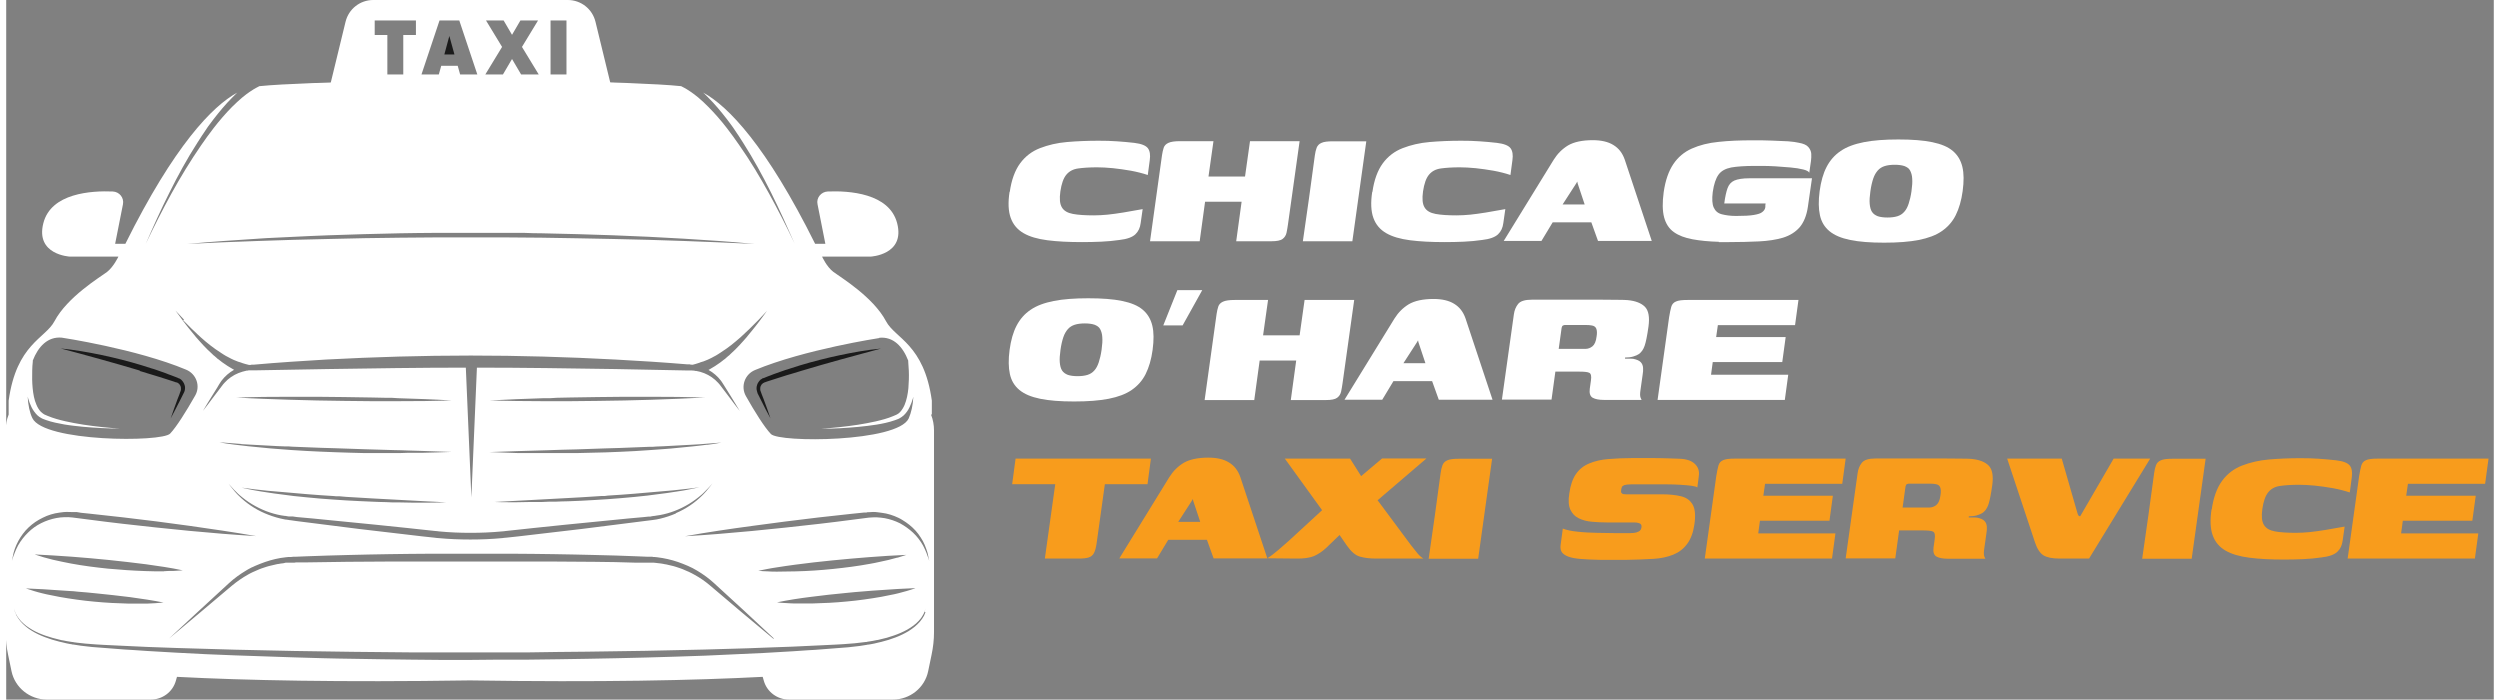 <?xml version="1.0" encoding="UTF-8"?>
<svg id="Layer_1" data-name="Layer 1" xmlns="http://www.w3.org/2000/svg" width="2.43in" height=".68in" viewBox="0 0 174.98 49.21">
  <rect x="0" y="0" width="174.98" height="49.21" fill="#808080" stroke="none"/>
  <defs>
    <style>
      .cls-1 {
        fill: #fff;
      }

      .cls-2 {
        fill: #f89c1c;
      }

      .cls-3 {
        fill: #1a1a1a;
      }
    </style>
  </defs>
  <g>
    <g>
      <g>
        <path class="cls-3" d="M52.82,27.6l.04.08.08.16.16.32c.21.43.43.85.66,1.27-.15-.45-.31-.9-.48-1.35l-.13-.33-.06-.17-.03-.08s-.02-.04-.02-.07c0-.05,0-.09,0-.14,0-.05.02-.09.03-.13.02-.04.04-.08.07-.12.03-.03.06-.06.1-.09,0,0,.02-.01.03-.02h.03s.02-.02.03-.03h.02s0-.01.02-.01l.17-.06.34-.11.69-.22c.23-.07.46-.15.69-.21l.69-.21c.92-.28,1.85-.54,2.78-.8.93-.26,1.86-.5,2.8-.76-.97.09-1.92.26-2.87.46-.95.2-1.89.44-2.82.72-.23.07-.46.14-.69.22-.12.04-.23.08-.35.11-.11.04-.23.08-.34.12l-.34.12c-.11.04-.23.08-.34.13-.11.04-.23.08-.34.13l-.17.07h-.05s-.03.03-.05.04l-.05.03s-.03.02-.05.03-.03.02-.04.04c0,.01-.03.02-.04.04-.03.03-.05.06-.07.09-.04.06-.08.13-.1.2-.02.07-.04.14-.04.22,0,.07,0,.15.03.22,0,.04.02.07.04.1h-.03Z"/>
        <path class="cls-3" d="M9.38,26.09c.23.07.46.14.69.21s.46.14.69.21l.69.22.34.11.17.06h.04s.02.01.03.02h.03s.02.03.03.03c.04.02.07.05.1.09.03.03.05.07.07.12.02.04.03.09.03.13v.14s-.01.05-.02.07l-.03.08-.06.17-.13.33c-.16.45-.33.89-.48,1.35.23-.42.44-.85.66-1.27l.16-.32.08-.16.04-.08s.03-.07.04-.1c.02-.07.03-.14.03-.22,0-.07-.01-.15-.04-.22-.02-.07-.06-.14-.1-.2-.02-.03-.05-.06-.07-.09-.01-.01-.03-.03-.04-.04s-.03-.02-.04-.04c-.02-.01-.03-.02-.05-.03l-.05-.03s-.03-.02-.05-.02h-.03s-.01-.02-.02-.02l-.17-.07c-.11-.04-.23-.09-.34-.13-.11-.04-.23-.08-.34-.13l-.34-.12c-.11-.04-.23-.08-.34-.12-.11-.04-.23-.08-.35-.11-.23-.08-.46-.15-.69-.22-.93-.28-1.87-.52-2.82-.72-.95-.2-1.91-.36-2.87-.46.94.25,1.87.5,2.8.76.93.26,1.85.52,2.78.8l-.03.02Z"/>
      </g>
      <path class="cls-1" d="M65.11,29.16v-.98c-.55-3.98-2.58-4.37-3.22-5.58-.91-1.72-3.22-3.11-3.7-3.47-.48-.36-.8-1.08-.8-1.08h3.42s2.44-.12,1.86-2.35c-.55-2.12-3.4-2.29-4.88-2.23-.47.02-.82.45-.72.9l.55,2.78h-.72c-3.42-6.88-6.12-9.69-7.88-10.64l.09.08.09.09.18.18c.48.48.91,1,1.32,1.53l.3.4c.05.07.1.14.15.21l.14.21.14.21s.05.07.07.1l.07.11.27.42c.72,1.13,1.36,2.3,1.95,3.48.59,1.19,1.14,2.4,1.67,3.61-.57-1.2-1.17-2.38-1.81-3.54-.64-1.16-1.32-2.3-2.08-3.38l-.29-.41-.07-.1s-.05-.07-.07-.1l-.15-.2-.15-.2c-.05-.07-.1-.13-.15-.2l-.31-.39c-.42-.51-.86-.99-1.34-1.44l-.18-.16-.09-.08-.09-.08-.19-.15-.05-.04-.05-.04-.1-.07c-.07-.05-.13-.1-.2-.14l-.2-.13c-.07-.05-.14-.08-.21-.12s-.14-.08-.21-.11h-.02c-3.24-.34-14.81-.47-14.81-.47,0,0-11.57.14-14.81.47h-.02c-.07.03-.14.08-.21.11l-.21.12-.2.13c-.07.04-.13.09-.2.14l-.1.07-.05.04-.05.04-.19.15-.09.08-.09.08-.18.16c-.48.44-.92.93-1.34,1.44l-.31.39c-.05.06-.1.13-.15.2l-.15.2-.15.2s-.05.07-.07.1l-.07.1-.29.41c-.75,1.09-1.44,2.22-2.08,3.38-.64,1.16-1.24,2.35-1.81,3.54.53-1.22,1.07-2.42,1.67-3.61.59-1.19,1.23-2.36,1.95-3.48l.27-.42.07-.11s.05-.07.07-.1l.14-.21.14-.21c.05-.07.09-.14.15-.21l.3-.4c.41-.53.84-1.05,1.32-1.53l.18-.18.09-.09.09-.08c-1.76.95-4.46,3.76-7.88,10.64h-.72l.55-2.78c.09-.46-.25-.88-.72-.9-1.48-.06-4.34.1-4.88,2.23-.57,2.23,1.86,2.35,1.86,2.35h3.42s-.33.71-.8,1.08c-.48.36-2.79,1.75-3.7,3.47-.64,1.21-2.67,1.6-3.22,5.58v.98c-.14.35-.21.73-.21,1.11v14.2c0,.53.06,1.06.17,1.58l.24,1.16c.24,1.16,1.29,2,2.49,2h7.3c.83,0,1.55-.54,1.77-1.32l.08-.28c4.79.25,11.46.39,20.6.25,9.14.14,15.81,0,20.6-.25l.08.28c.22.78.95,1.32,1.77,1.32h7.3c1.21,0,2.25-.83,2.49-2l.24-1.16c.11-.52.17-1.05.17-1.58v-14.2c0-.38-.07-.76-.21-1.11h.06ZM61.41,23.76c.99-.1,1.66.62,2.04,1.61v.08c.02.21.03.42.04.62.02.42,0,.83-.03,1.24-.04.41-.12.82-.27,1.18-.08.18-.18.35-.31.49-.06.07-.14.13-.22.17l-.06.03-.07.03s-.05.02-.07.03l-.07.03c-.19.08-.39.15-.6.21-.2.06-.41.11-.62.16s-.42.09-.63.13c-.21.04-.43.07-.64.11-.85.13-1.72.22-2.58.28.87,0,1.73-.05,2.6-.13.22-.02.43-.04.65-.07.22-.03.43-.06.65-.09.43-.07.86-.16,1.29-.31l.08-.03s.05-.02.08-.03l.08-.03.08-.04c.11-.06.21-.13.3-.21.18-.17.31-.36.41-.57s.18-.42.24-.63c0-.03.02-.07.03-.1-.03.59-.15,1.12-.33,1.52-.8,1.67-9.1,1.71-9.69,1.09-.45-.47-1.14-1.57-1.76-2.67-.38-.68-.08-1.53.64-1.83,3.49-1.45,8.74-2.25,8.74-2.25v-.02ZM17.69,16.79l.62-.04.62-.03c.42-.02.83-.04,1.25-.06.42-.02.83-.04,1.25-.06l1.25-.05c.83-.03,1.66-.06,2.5-.08l1.25-.03,1.25-.03c.83-.02,1.66-.02,2.5-.03h6.25c.42.02.83.03,1.25.03l1.25.03,1.25.03c.83.02,1.66.05,2.5.08,1.66.06,3.33.14,4.99.24,1.66.1,3.32.21,4.98.37-1.66-.08-3.32-.15-4.99-.21l-.62-.02-.62-.02c-.42-.01-.83-.03-1.25-.04l-1.25-.03-1.25-.03c-1.66-.03-3.32-.07-4.99-.09-.83-.01-1.66-.02-2.49-.02h-5c-.83,0-1.66.01-2.49.02-1.66.01-3.33.05-4.99.09l-1.25.03-1.25.03c-.42.01-.83.02-1.25.04l-.62.02-.62.02c-1.66.06-3.32.12-4.99.21,1.66-.15,3.32-.27,4.98-.37h-.02ZM12.44,22.52l.31.31c.1.1.2.21.31.31l.32.3.08.08s.05.05.08.07l.16.15c.22.2.44.38.67.56l.35.26s.06.04.09.06l.09.06.18.12.04.03.05.03.09.06.18.11c.06.03.12.07.19.1.06.03.12.07.19.1l.19.09s.06.03.1.04l.1.04.1.04.1.03.1.03.05.02.05.02c.15.05.31.09.47.13h.11s.05-.01.08-.02h.16c1.69-.15,3.38-.26,5.08-.36,3.39-.18,6.78-.28,10.17-.28s6.79.1,10.17.28c1.69.09,3.39.2,5.08.34h.16s.05.02.08.02h.08s.02.01.03.01c.16-.04.32-.09.47-.14l.05-.02.05-.02.1-.03.1-.03.1-.04.1-.04s.07-.03.1-.04l.19-.09c.06-.03.13-.06.19-.1.06-.03.13-.07.19-.1l.18-.11.09-.06.05-.03.04-.03.18-.12.09-.06s.06-.04.09-.06l.35-.26c.22-.18.45-.36.67-.56l.16-.15s.05-.05.08-.07l.08-.08.32-.3c.11-.1.21-.21.31-.31l.31-.31.6-.64-.52.71-.27.35c-.09.12-.18.23-.28.35l-.28.34-.07.09s-.05.06-.07.08l-.15.17c-.19.22-.4.44-.61.65l-.33.31s-.06.05-.08.08l-.09.07-.17.15-.04.04-.05.03-.09.07-.18.14c-.06.04-.13.09-.19.13-.06.04-.13.09-.19.13l-.2.12s-.07.04-.1.06l-.1.06-.06.03c.34.19.64.45.87.75l.05.07.02.03.02.03s.06.09.09.14l.17.27.33.53c.22.36.44.71.65,1.07-.26-.33-.51-.67-.76-1l-.38-.5-.19-.25c-.06-.08-.12-.16-.19-.23-.27-.3-.61-.53-.98-.68-.18-.07-.38-.13-.57-.16h-.07l-.07-.02h-.07s-.05,0-.07-.01h-.31c-1.69-.04-3.39-.07-5.08-.1-3.25-.05-6.5-.1-9.75-.1l-.39,9.13-.39-9.13c-3.25,0-6.5.05-9.75.1-1.69.03-3.38.06-5.08.09h-.45l-.07.02h-.07c-.19.04-.39.1-.57.17-.37.15-.71.38-.98.68-.07.07-.13.15-.19.23l-.19.25-.38.5c-.25.33-.5.67-.76,1,.21-.36.43-.72.65-1.07l.33-.53.16-.27s.06-.09.09-.14l.02-.03.02-.03.05-.07c.23-.3.53-.56.87-.75l-.06-.03-.1-.06s-.07-.04-.1-.06l-.2-.12c-.07-.04-.13-.09-.19-.13-.06-.04-.13-.09-.19-.13l-.18-.14-.09-.07-.05-.03-.04-.04-.17-.15-.09-.07s-.06-.05-.08-.08l-.33-.31c-.21-.21-.42-.43-.61-.65l-.15-.17s-.05-.05-.07-.08l-.07-.09-.28-.34c-.1-.11-.18-.23-.28-.35l-.27-.35-.52-.71.6.64-.07.03ZM62.69,39.22c-.21.06-.42.11-.64.17-.21.05-.43.1-.64.14-.21.05-.43.09-.65.13-.86.16-1.73.27-2.6.36s-1.75.15-2.62.17c-.44,0-.88.02-1.32.02-.22,0-.44,0-.66-.02-.22,0-.44-.02-.66-.04.22-.05.43-.09.65-.13s.43-.08.65-.11c.43-.07.86-.13,1.3-.19.87-.12,1.73-.21,2.6-.3s1.74-.16,2.6-.23c.87-.07,1.74-.12,2.62-.16-.21.07-.42.14-.63.2h0ZM63.94,41.38c-.19.07-.39.13-.59.19-.2.06-.4.11-.59.16-.1.02-.2.05-.3.07l-.3.06c-.1.02-.2.04-.3.06s-.2.04-.3.06l-.3.05-.3.05c-.2.03-.4.06-.61.09-.41.06-.81.1-1.22.14-.81.08-1.63.12-2.45.14h-1.23c-.2,0-.41-.02-.61-.03-.21,0-.41-.03-.62-.05.81-.17,1.61-.29,2.42-.39.81-.11,1.62-.19,2.43-.27.2-.02.4-.04.61-.06l.61-.05c.2-.02.4-.03.61-.05l.3-.02.3-.02c.81-.06,1.62-.11,2.45-.14h-.01ZM53.95,44.92c-1.48-1.22-2.95-2.47-4.41-3.71-.36-.31-.75-.58-1.16-.8-.1-.06-.21-.11-.31-.16-.05-.03-.11-.05-.16-.07l-.16-.07-.16-.07s-.11-.04-.16-.06c-.11-.04-.22-.08-.33-.11l-.17-.05-.17-.04c-.11-.03-.23-.05-.34-.08-.06,0-.12-.02-.17-.03l-.17-.03-.17-.02c-.06,0-.12-.02-.17-.02l-.18-.02h-.36c-.06,0-.12,0-.18,0h-.72l-1.45-.04-1.45-.02c-.97,0-1.93-.02-2.9-.02s-1.93,0-2.9,0h-5.8c-.97,0-1.93,0-2.9,0-1.93,0-3.87.03-5.8.06h-.72c-.06.02-.12.02-.18.02h-.27s-.06,0-.09,0h-.18c-.06.02-.12.03-.17.04l-.17.02-.17.03c-.06,0-.12.02-.17.03-.11.03-.23.05-.34.08l-.17.04-.17.05c-.11.03-.22.07-.33.11-.06.02-.11.04-.16.06l-.16.07-.16.07s-.11.05-.16.07c-.1.05-.21.1-.31.16-.41.23-.8.5-1.16.8-1.47,1.24-2.93,2.48-4.41,3.71,1.4-1.31,2.82-2.61,4.23-3.91.36-.33.76-.62,1.18-.87.1-.07.21-.12.32-.18.05-.03.11-.06.17-.08l.17-.08.17-.07c.06-.02.11-.05.17-.07.12-.04.23-.09.35-.13.47-.16.96-.28,1.45-.33l.19-.02h.18l.19-.02h.18l.73-.03,1.45-.05c.48-.02.97-.03,1.45-.04.97-.03,1.94-.04,2.9-.06.97-.02,1.94-.02,2.9-.03.97,0,1.94,0,2.9,0,.97,0,1.94,0,2.9,0,.97,0,1.94.02,2.9.03.97.02,1.94.03,2.9.06.97.02,1.94.05,2.9.09l.73.03h.37l.09.02h.09l.19.02c.49.06.98.17,1.45.33.12.04.23.08.35.13.06.02.11.05.17.07l.17.07.17.08s.11.05.17.08c.11.06.22.12.32.18.42.25.82.54,1.18.87,1.42,1.3,2.83,2.59,4.23,3.91h-.06ZM11.1,40.19c-.44,0-.88,0-1.32-.02-.88-.03-1.75-.09-2.62-.17-.87-.09-1.74-.2-2.6-.36-.22-.04-.43-.08-.65-.13-.21-.05-.43-.09-.64-.14-.21-.05-.43-.11-.64-.17-.21-.06-.42-.13-.63-.2.88.04,1.75.1,2.62.16.87.07,1.74.14,2.6.23.87.09,1.73.19,2.6.3.43.06.87.12,1.3.19.22.04.43.07.65.11.22.04.43.08.65.13-.22.02-.44.03-.66.04-.22,0-.44,0-.66.02h0ZM11.1,42.38c-.21.02-.41.04-.62.05s-.41.02-.61.03h-1.23c-.82-.02-1.63-.06-2.45-.14-.41-.04-.81-.08-1.22-.14-.2-.03-.41-.06-.61-.09l-.3-.05-.3-.05c-.1-.02-.2-.04-.3-.06s-.2-.04-.3-.06l-.3-.06c-.1-.02-.2-.05-.3-.07-.2-.05-.4-.1-.59-.16-.2-.06-.39-.12-.59-.19.82.03,1.64.08,2.45.14l.3.02.3.02c.2,0,.41.03.61.05l.61.05c.2.02.4.04.61.06.81.08,1.62.17,2.43.27.81.11,1.62.23,2.42.39h-.01ZM47.1,36.12c-.35.15-.71.27-1.08.36-.09.02-.19.04-.28.06-.05,0-.09.02-.14.02l-.14.02c-.19.03-.37.05-.56.07l-1.11.14c-.37.05-.74.09-1.11.14l-1.11.14-1.11.14-1.11.13-2.22.26-1.11.13-.56.06-.28.03c-.09,0-.19.02-.28.03-.75.07-1.5.1-2.25.1s-1.51-.03-2.25-.1c-.09,0-.19-.02-.28-.03l-.28-.03-.56-.06-1.11-.13-2.22-.26-1.11-.13-1.11-.14-1.11-.14c-.37-.05-.74-.09-1.11-.14l-1.11-.14-.28-.04-.14-.02s-.09,0-.14-.02l-.14-.02s-.09,0-.14-.02c-.09-.02-.19-.04-.28-.06-.37-.09-.73-.21-1.08-.36s-.68-.33-.99-.54-.6-.45-.86-.71l-.1-.1-.09-.1-.09-.1s-.06-.07-.09-.11c-.12-.14-.23-.29-.34-.43.12.14.25.28.37.41.03.03.06.07.1.1l.1.1.1.1.1.09c.28.24.57.46.89.65.63.38,1.32.65,2.04.78.09.02.18.03.27.04.04,0,.09,0,.14.02l.14.02s.09,0,.14,0h.14l.28.04,1.11.1c.37.03.74.07,1.11.11l1.11.11,1.11.11,1.11.11,2.22.23,1.11.12.56.06.28.03c.09,0,.18.02.28.03.73.07,1.47.1,2.21.1s1.48-.03,2.21-.1c.09,0,.18-.02.28-.03l.28-.03.56-.06,1.11-.12,2.22-.23,1.11-.11,1.11-.11,1.11-.11c.37-.04.74-.07,1.11-.11l1.11-.1.28-.03h.14s.09-.02.14-.03l.14-.02s.09,0,.14-.02c.09-.02.18-.03.27-.04.72-.13,1.41-.4,2.04-.78.31-.19.61-.41.89-.65l.1-.09.1-.1.1-.1s.06-.07.1-.1c.13-.13.25-.27.37-.41-.11.15-.22.29-.34.43-.03.04-.06.07-.09.11l-.09.1-.09.1-.1.1c-.26.26-.55.5-.86.71s-.64.39-.99.54l-.02.02ZM16.54,31.24l.51.03c.68.04,1.36.08,2.04.11l.51.02h.26l.26.02c.34.01.68.03,1.02.04s.68.03,1.02.04l1.02.03c.68.03,1.36.04,2.04.07.68.02,1.36.04,2.04.06.34,0,.68.02,1.02.03l1.02.03c.68.02,1.36.04,2.04.07-.68.03-1.36.04-2.05.06h-1.02c-.34.02-.68.02-1.02.02h-2.05c-.68-.02-1.36-.03-2.05-.06-.34-.01-.68-.02-1.02-.04s-.68-.03-1.02-.05c-.68-.04-1.36-.08-2.04-.14-.17-.01-.34-.03-.51-.04l-.51-.05c-.17-.02-.34-.03-.51-.05l-.51-.05c-.34-.04-.68-.08-1.02-.12-.17-.02-.34-.05-.51-.07-.17-.03-.34-.05-.5-.09.34.03.68.06,1.02.08.17.01.34.03.51.04h0ZM16.18,27.96c1.26-.04,2.53-.05,3.79-.05h1.9l1.9.02,1.9.03.95.02h.47l.47.03c1.26.04,2.53.08,3.79.16-1.26.04-2.53.05-3.79.05h-1.89l-1.9-.02-1.9-.03c-.63-.02-1.26-.03-1.9-.05-1.26-.04-2.53-.08-3.79-.16ZM31.35,35.33c-.62.02-1.24.02-1.86.03-.62,0-1.24,0-1.86-.02h-.46l-.46-.02c-.31,0-.62-.02-.93-.03-.62-.03-1.24-.05-1.86-.09s-1.24-.08-1.85-.13c-.62-.06-1.23-.11-1.85-.18l-.23-.03-.23-.03c-.15-.02-.31-.04-.46-.06s-.31-.04-.46-.06-.31-.04-.46-.07l-.46-.07c-.15-.03-.31-.05-.46-.08-.15-.03-.3-.06-.46-.09-.15-.03-.3-.06-.45-.1.31.04.61.08.92.12l.46.05.46.05c.62.06,1.23.11,1.85.16l.46.04.23.02.23.02.92.07c.31.02.62.04.92.06l.23.02h.23l.46.04c.62.04,1.23.07,1.85.11s1.24.06,1.85.1l.93.05.93.05c.62.03,1.24.06,1.85.1l.02-.03ZM33.99,35.33c.62-.04,1.24-.07,1.85-.1l.93-.05.93-.05c.62-.04,1.24-.06,1.85-.1.62-.04,1.23-.06,1.85-.11l.46-.03h.23l.23-.03c.31-.02.62-.04.92-.06l.92-.07.23-.02.23-.02.46-.04c.62-.05,1.23-.1,1.85-.16l.46-.05.46-.05c.31-.03.61-.07.92-.12-.15.04-.3.07-.45.1s-.3.06-.46.09c-.15.03-.3.06-.46.08l-.46.07c-.15.02-.31.04-.46.07-.15.02-.31.04-.46.06-.15.02-.31.04-.46.06l-.23.03-.23.03c-.62.07-1.23.13-1.85.18s-1.24.1-1.85.13c-.62.04-1.24.07-1.86.09-.31,0-.62.02-.93.03h-.46l-.46.02c-.62,0-1.24,0-1.86.02-.62,0-1.24,0-1.86-.03l.02.03ZM49.31,31.28c-.34.05-.68.08-1.02.12l-.51.05c-.17.02-.34.03-.51.05l-.51.05c-.17.02-.34.03-.51.04-.68.06-1.36.09-2.04.14-.34.02-.68.03-1.02.05-.34.02-.68.03-1.02.04-.68.02-1.36.04-2.05.05h-4.09c-.68-.03-1.36-.04-2.05-.07.68-.03,1.36-.05,2.04-.07l1.02-.03,1.02-.03c.68-.03,1.36-.04,2.04-.06.68-.02,1.36-.04,2.04-.07l1.02-.03c.34-.01.68-.03,1.02-.04s.68-.03,1.02-.04h.26l.26-.02.51-.02c.68-.03,1.36-.07,2.04-.11l.51-.03c.17-.01.34-.02.51-.04.34-.02.68-.05,1.02-.08-.17.03-.34.06-.5.09-.17.02-.34.05-.51.07h0ZM33.99,28.17c1.26-.07,2.53-.12,3.79-.16h.47l.47-.03.95-.02,1.9-.03,1.9-.02h1.9c1.26,0,2.53.01,3.79.05-1.26.07-2.53.12-3.79.16-.63.02-1.26.03-1.9.05l-1.9.03-1.9.02h-1.89c-1.26,0-2.53-.02-3.79-.05ZM1.54,28.01c.06.21.14.43.24.63.1.2.24.4.41.57.09.08.19.16.3.21.03.01.06.03.08.04l.08.03s.05.02.08.03l.08.03c.42.15.86.23,1.29.31.22.04.43.06.65.09.22.03.43.05.65.07.87.08,1.73.12,2.6.13-.86-.06-1.73-.15-2.58-.28-.21-.03-.43-.07-.64-.11s-.42-.08-.63-.13-.42-.1-.62-.16c-.2-.06-.41-.13-.6-.21l-.07-.03s-.05-.02-.07-.03l-.07-.03-.06-.03c-.08-.05-.15-.11-.22-.17-.13-.14-.23-.3-.31-.49-.16-.36-.23-.77-.27-1.18s-.04-.83-.03-1.24c0-.21.02-.42.04-.62v-.08c.38-.98,1.05-1.7,2.04-1.61,0,0,5.25.79,8.74,2.25.73.3,1.03,1.16.64,1.83-.63,1.11-1.32,2.21-1.76,2.67-.59.62-8.89.59-9.69-1.09-.19-.39-.3-.93-.33-1.52,0,.03.02.07.03.1v.02ZM.54,39.03l-.05.14c-.03.09-.06.18-.09.28.02-.1.04-.19.06-.29l.03-.14.03-.14c.05-.19.12-.38.2-.56s.18-.36.28-.52c.11-.17.23-.33.36-.48.27-.3.59-.56.94-.76.18-.1.36-.19.55-.27.19-.07.39-.14.59-.18s.41-.07.61-.09c.21-.02.41,0,.62,0h.15s.15,0,.15,0l.29.05.59.06,1.18.13,1.18.13c1.57.18,3.13.38,4.7.6,1.56.22,3.12.45,4.68.72-1.58-.09-3.15-.22-4.72-.37-1.57-.15-3.14-.32-4.71-.5l-1.17-.14-1.17-.15-1.17-.15c-.19-.02-.37-.03-.56-.02-.19,0-.37.03-.56.06-.37.07-.73.19-1.07.36-.34.17-.65.39-.92.66-.27.26-.51.57-.7.9-.09.17-.17.34-.24.52l-.05.14h0ZM64.66,43.07c-.03.08-.06.16-.1.24-.08.15-.18.29-.29.42-.11.13-.24.25-.37.36-.14.11-.28.21-.42.3-.3.18-.61.33-.93.45s-.65.23-.99.31l-.13.03-.13.03-.25.06-.26.05-.13.02s-.09,0-.13.02c-.17.03-.34.06-.51.08l-.26.03-.26.03-.26.03-.26.02-.52.04c-.34.03-.69.05-1.03.08l-.52.04-.52.03c-.34.02-.69.05-1.03.07l-1.03.06-1.03.06c-1.38.07-2.75.13-4.13.19-.69.03-1.38.05-2.07.07l-1.03.03-1.03.03c-.69.02-1.38.04-2.07.05-.69.02-1.38.03-2.07.04-1.38.03-2.75.04-4.13.06h-2.07l-2.07.02h-2.07l-2.07-.02c-1.38-.02-2.76-.03-4.13-.06-.69,0-1.38-.03-2.07-.04l-1.03-.03-1.03-.03c-1.38-.04-2.75-.09-4.13-.14-1.38-.05-2.75-.11-4.13-.19l-1.03-.06-1.03-.06c-.34-.02-.69-.04-1.03-.07l-.52-.03-.52-.04c-.34-.03-.69-.05-1.03-.08l-.52-.04-.26-.02-.26-.03-.26-.03-.26-.03c-.17-.02-.34-.05-.51-.08-.04,0-.09,0-.13-.02l-.13-.02-.25-.05-.25-.06-.13-.03-.13-.03c-.34-.08-.67-.19-.99-.31-.32-.12-.64-.27-.93-.45-.15-.09-.29-.19-.42-.3s-.26-.23-.37-.36-.21-.27-.29-.42c-.04-.08-.07-.15-.1-.24-.03-.08-.05-.16-.05-.25,0,.08.03.17.06.25.03.08.06.16.11.23.08.15.19.28.3.41.12.12.24.23.38.34.14.1.28.19.43.28.3.17.61.3.93.41.32.11.65.2.99.28l.12.03.13.02.25.05.25.04.13.02s.08,0,.13.02c.17.02.34.05.51.06l.26.03.26.02.26.02.26.02.51.03c.34.02.69.04,1.03.05,1.37.07,2.75.13,4.12.17l1.03.03,1.03.03,2.06.06c2.75.07,5.5.12,8.26.15l2.06.02,2.06.02h4.12s2.06,0,2.06,0h2.06s2.06-.03,2.06-.03l2.06-.02c2.75-.03,5.5-.08,8.26-.15l2.06-.06,1.03-.03.52-.02.52-.02c1.38-.04,2.75-.1,4.12-.17.34-.02.69-.03,1.03-.05l.51-.03.26-.02.26-.02.26-.02.26-.03c.17-.02.34-.04.51-.06.04,0,.09,0,.13-.02l.13-.02.25-.04.25-.05.13-.02.12-.03c.33-.07.66-.16.99-.28.32-.11.64-.25.93-.41.15-.08.29-.18.43-.28s.26-.21.38-.34c.12-.12.22-.26.3-.41.04-.07.08-.15.11-.23.03-.08.05-.16.06-.25,0,.08-.03.17-.05.25l.05.03ZM64.83,39.17l-.05-.14-.05-.14c-.07-.18-.15-.35-.24-.52-.19-.33-.42-.64-.7-.9-.28-.26-.59-.48-.92-.66-.34-.17-.7-.29-1.07-.36-.19-.03-.37-.05-.56-.06-.19,0-.38,0-.56.02l-1.17.15-1.17.15-1.17.14c-1.57.18-3.14.35-4.71.5s-3.14.28-4.72.37c1.56-.28,3.12-.51,4.68-.72,1.56-.22,3.13-.41,4.7-.6l1.18-.13,1.18-.13.59-.06.29-.03h.15l.07-.02h.08c.21-.02.41-.03.62,0s.41.05.61.09.4.11.59.18c.19.08.38.16.55.27.35.21.67.46.94.76.13.15.26.31.36.48.11.17.21.34.28.52.08.18.14.37.2.56l.03.14.03.14c.02.09.04.19.06.29-.03-.09-.06-.18-.09-.28h0Z"/>
    </g>
    <g>
      <polygon class="cls-3" points="30.82 3.83 31.53 3.83 31.17 2.53 30.82 3.83"/>
      <path class="cls-1" d="M42.68,6.59l-1.23-5.06C41.23.63,40.43,0,39.5,0h-13.68C24.89,0,24.09.63,23.87,1.53l-1.23,5.06c-.31,1.26.65,2.48,1.95,2.48h16.13c1.3,0,2.26-1.22,1.95-2.48h0ZM28.82,2.46h-.89v2.78h-1.12v-2.78h-.89v-1.02h2.9v1.02ZM31.93,5.24l-.17-.61h-1.16l-.17.61h-1.22l1.27-3.8h1.39l1.27,3.8h-1.22.01ZM36.22,5.24l-.64-1.09-.64,1.09h-1.24l1.18-1.94-1.13-1.86h1.24l.59,1.01.59-1.01h1.24l-1.13,1.86,1.18,1.94h-1.24ZM39.41,5.24h-1.12V1.44h1.12v3.8Z"/>
    </g>
  </g>
  <path class="cls-1" d="M70.59,13.51c.12-.86.37-1.53.73-2.02s.83-.85,1.4-1.07c.57-.22,1.2-.37,1.9-.43.7-.06,1.44-.09,2.22-.09.46,0,.89.01,1.29.04.4.03.81.06,1.22.11.5.06.82.19.96.38.14.19.18.47.13.83l-.14,1.05c-.36-.12-.75-.22-1.18-.3-.43-.08-.85-.13-1.27-.18-.42-.04-.79-.06-1.12-.06-.53,0-.97.03-1.33.08s-.63.2-.83.44c-.2.24-.34.63-.42,1.18-.07.51-.04.88.11,1.12.14.24.4.39.78.46s.87.1,1.48.1c.31,0,.62-.02.95-.05s.7-.09,1.1-.15c.4-.07.86-.15,1.37-.24l-.14.98c-.04.33-.16.59-.37.79s-.58.34-1.12.4c-.41.06-.84.1-1.28.12-.45.02-.9.03-1.35.03-.94,0-1.75-.04-2.44-.13s-1.25-.25-1.68-.5-.73-.6-.9-1.07-.2-1.08-.08-1.85Z"/>
  <path class="cls-1" d="M80.46,16.96l.84-6.04c.03-.2.07-.38.12-.53.05-.15.16-.26.33-.34.17-.08.44-.12.82-.12h2.35l-.35,2.49h2.57l.35-2.49h3.49l-.82,5.86c-.03.2-.06.4-.1.58-.04.18-.13.33-.28.44s-.41.16-.78.16h-2.48l.38-2.78h-2.57l-.38,2.78h-3.49Z"/>
  <path class="cls-1" d="M91.21,16.96c.14-1,.29-2,.43-3.01.14-1.01.28-2.01.41-3.01.03-.21.07-.4.13-.55s.17-.27.34-.34c.17-.08.44-.11.8-.11h2.35l-.98,7.03h-3.49Z"/>
  <path class="cls-1" d="M96.1,13.51c.12-.86.37-1.53.73-2.02s.83-.85,1.4-1.07c.57-.22,1.2-.37,1.9-.43.7-.06,1.44-.09,2.22-.09.46,0,.89.01,1.29.04.4.03.81.06,1.22.11.5.06.82.19.96.38.14.19.18.47.13.83l-.14,1.05c-.36-.12-.75-.22-1.18-.3-.43-.08-.85-.13-1.27-.18-.42-.04-.79-.06-1.12-.06-.53,0-.97.03-1.33.08s-.63.2-.83.44c-.2.24-.34.63-.42,1.18-.07.51-.04.88.11,1.12.14.24.4.39.78.46s.87.1,1.48.1c.31,0,.62-.02.95-.05s.7-.09,1.1-.15c.4-.07.86-.15,1.37-.24l-.14.98c-.04.33-.16.59-.37.79s-.58.34-1.12.4c-.41.06-.84.1-1.28.12-.45.02-.9.03-1.35.03-.94,0-1.75-.04-2.44-.13s-1.25-.25-1.68-.5-.73-.6-.9-1.07-.2-1.08-.08-1.85Z"/>
  <path class="cls-1" d="M105.33,16.96l3.52-5.72c.27-.43.6-.76,1.01-1.01.41-.24.99-.37,1.74-.37.59,0,1.08.11,1.45.34.38.23.64.57.8,1.03l1.9,5.72h-3.78l-.47-1.31h-2.72l-.79,1.31h-2.65ZM109.49,14.38h1.54l-.49-1.47s-.02-.08-.03-.14c-.03.06-.06.11-.08.14l-.95,1.47Z"/>
  <path class="cls-1" d="M120.48,17.01c-.71-.02-1.34-.08-1.87-.18-.53-.1-.96-.26-1.3-.5-.34-.24-.57-.59-.69-1.04s-.13-1.05-.03-1.78c.12-.83.35-1.48.68-1.97.33-.49.76-.85,1.3-1.09.54-.24,1.16-.4,1.88-.47.72-.08,1.52-.11,2.41-.11.46,0,.91,0,1.34.02s.82.03,1.15.05c.33.03.57.06.73.1.34.06.57.16.69.31.12.14.19.3.2.47.01.17,0,.34-.02.5l-.12.83c-.04-.09-.18-.17-.43-.23-.24-.06-.54-.11-.89-.14s-.7-.06-1.05-.08c-.35-.02-.66-.03-.93-.03-.27,0-.45,0-.53,0-.7,0-1.26.04-1.66.11-.4.08-.7.24-.89.5-.19.26-.33.67-.41,1.23-.06.49-.04.85.07,1.09.11.24.29.4.56.47s.6.12,1.01.12c.55,0,.97-.02,1.25-.07.29-.05.49-.11.6-.21.12-.09.19-.2.21-.34,0-.05,0-.1,0-.14s.01-.08.02-.12h-2.91c.06-.46.14-.82.23-1.07.09-.25.25-.44.48-.54s.58-.16,1.06-.16h4.4l-.29,2.02c-.09.61-.29,1.09-.58,1.43-.3.34-.69.58-1.17.73-.48.14-1.05.23-1.69.26-.64.03-1.36.05-2.14.05h-.69Z"/>
  <path class="cls-1" d="M132.09,17.07c-.96,0-1.75-.06-2.38-.19-.63-.13-1.11-.33-1.46-.62-.35-.29-.57-.66-.67-1.12-.1-.46-.11-1.02-.02-1.7.09-.67.25-1.24.49-1.7s.56-.83.99-1.12c.42-.29.97-.49,1.63-.62.66-.13,1.47-.19,2.43-.19s1.75.06,2.38.19c.63.13,1.11.33,1.45.62.34.29.56.66.67,1.12s.11,1.02.02,1.7c-.09.67-.26,1.24-.49,1.7s-.56.83-.98,1.12c-.42.29-.96.49-1.62.62-.66.13-1.47.19-2.43.19ZM132.33,15.3c.27,0,.51-.03.7-.09.19-.06.35-.16.48-.31.13-.14.23-.33.31-.57.08-.24.15-.53.2-.88.05-.36.07-.65.05-.89-.01-.23-.07-.42-.15-.57s-.22-.24-.4-.31c-.18-.06-.41-.09-.68-.09s-.51.03-.7.09c-.19.06-.36.16-.49.31s-.24.33-.32.57-.15.53-.2.89c-.05.35-.07.64-.05.88.02.24.07.43.16.57.09.14.23.24.41.31.18.06.41.09.68.09Z"/>
  <path class="cls-1" d="M75.11,28.24c-.96,0-1.75-.06-2.38-.19-.63-.13-1.11-.33-1.46-.62-.35-.29-.57-.66-.67-1.12-.1-.46-.11-1.02-.02-1.7.09-.67.25-1.24.49-1.7s.56-.83.99-1.12c.42-.29.97-.49,1.63-.62.66-.13,1.47-.19,2.43-.19s1.75.06,2.38.19c.63.13,1.11.33,1.45.62.34.29.56.66.67,1.12s.11,1.02.02,1.7c-.09.67-.26,1.24-.49,1.7s-.56.83-.98,1.12c-.42.29-.96.49-1.62.62-.66.13-1.47.19-2.43.19ZM75.36,26.46c.27,0,.51-.03.7-.09.19-.06.35-.16.48-.31.13-.14.23-.33.31-.57.08-.24.15-.53.2-.88.05-.36.07-.65.05-.89-.01-.23-.07-.42-.15-.57s-.22-.24-.4-.31c-.18-.06-.41-.09-.68-.09s-.51.03-.7.09c-.19.06-.36.16-.49.31s-.24.33-.32.57-.15.53-.2.89c-.05.35-.07.64-.05.88.02.24.07.43.16.57.09.14.23.24.41.31.18.06.41.09.68.09Z"/>
  <path class="cls-1" d="M82.39,20.41h1.74l-1.38,2.48h-1.36l.99-2.48Z"/>
  <path class="cls-1" d="M84.3,28.13l.84-6.04c.03-.2.07-.38.12-.53.05-.15.16-.26.33-.34.17-.08.44-.12.82-.12h2.35l-.35,2.49h2.57l.35-2.49h3.49l-.82,5.86c-.03.2-.06.4-.1.58-.04.18-.13.33-.28.44s-.41.16-.78.16h-2.48l.38-2.78h-2.57l-.38,2.78h-3.49Z"/>
  <path class="cls-1" d="M94.13,28.13l3.52-5.72c.27-.43.6-.76,1.01-1.01.41-.24.99-.37,1.74-.37.59,0,1.08.11,1.45.34.38.23.64.57.8,1.03l1.9,5.72h-3.78l-.47-1.31h-2.72l-.79,1.31h-2.65ZM98.29,25.55h1.54l-.49-1.47s-.02-.08-.03-.14c-.03.06-.06.11-.08.14l-.95,1.47Z"/>
  <path class="cls-1" d="M110.12,26.14c-.27,0-.5,0-.68,0-.18,0-.33,0-.47,0l-.27,1.97h-3.49l.84-5.99c.04-.3.14-.54.3-.74s.48-.3.97-.3c.15,0,.41,0,.76,0,.35,0,.76,0,1.22,0s.94,0,1.44,0,.98,0,1.43,0,.85.01,1.19.01c.34,0,.57.01.69.02.55.05.96.21,1.22.47.26.27.34.73.25,1.39-.09.64-.18,1.09-.27,1.35s-.22.45-.4.58c-.1.07-.24.13-.41.18-.17.05-.36.07-.57.07v.08h.29c.11,0,.21,0,.29.01.25.05.43.13.53.24.1.11.15.24.16.4.01.15,0,.31-.03.47l-.15,1.07c-.04.25-.04.43,0,.54s.07.16.08.17h-2.65c-.35,0-.61-.05-.79-.15s-.25-.31-.21-.63l.08-.57c.05-.32.01-.5-.12-.56-.13-.06-.37-.08-.72-.08h-.5ZM109.2,24.54c.07,0,.19,0,.37,0,.17,0,.36,0,.57,0h.95c.17,0,.34-.06.49-.18.15-.12.25-.35.29-.69.04-.23.03-.42-.02-.55s-.17-.21-.34-.23c-.1-.02-.24-.03-.43-.03h-.57c-.2,0-.38,0-.54,0-.16,0-.28,0-.35,0-.01,0-.04.01-.1.03s-.09.08-.11.17l-.2,1.45Z"/>
  <path class="cls-1" d="M116.16,28.13l.81-5.81c.05-.31.1-.55.15-.73.05-.18.16-.31.33-.38.17-.08.44-.11.82-.11h7.8l-.24,1.77h-5.43l-.12.84h4.89l-.24,1.76h-4.89l-.12.89h5.43l-.24,1.77h-8.93Z"/>
  <path class="cls-2" d="M71.01,32.26h9.51l-.24,1.8h-3l-.58,4.16c-.04.29-.1.51-.18.67-.08.16-.2.26-.37.32-.17.06-.42.08-.74.08h-2.35l.73-5.23h-3.03l.24-1.8Z"/>
  <path class="cls-2" d="M78.29,39.29l3.52-5.72c.27-.43.6-.76,1.01-1.01.41-.24.99-.37,1.74-.37.59,0,1.08.11,1.45.34.38.23.64.57.8,1.03l1.9,5.72h-3.78l-.47-1.31h-2.72l-.79,1.31h-2.65ZM82.45,36.71h1.54l-.49-1.47s-.02-.08-.03-.14c-.03.06-.06.11-.08.14l-.95,1.47Z"/>
  <path class="cls-2" d="M90.73,39.29l-2.02-.02c.24-.15.5-.35.78-.59.27-.24.51-.45.72-.63l3.36-3.09,3.21-2.71h3.12l-4.72,4.04-2.34,2.26c-.27.25-.56.44-.86.57-.3.12-.71.18-1.25.17ZM96.36,39.29c-.46,0-.84-.05-1.15-.14-.31-.09-.61-.35-.91-.78l-1.18-1.71-3.18-4.4h4.59l1.35,2.14,2.92,3.93c.17.22.33.42.47.59s.28.29.42.37h-3.32Z"/>
  <path class="cls-2" d="M100.06,39.29c.14-1,.29-2,.43-3.01.14-1.01.28-2.01.41-3.01.03-.21.07-.4.13-.55s.17-.27.34-.34c.17-.08.44-.11.8-.11h2.35l-.98,7.03h-3.49Z"/>
  <path class="cls-2" d="M109.49,37.18c.26.1.61.18,1.05.22.43.05.88.07,1.35.08.46.01.88.02,1.25.02.14,0,.33,0,.56,0,.23,0,.41,0,.54,0,.18,0,.33-.02.44-.05.11-.04.2-.08.25-.14.06-.06.09-.14.1-.23.01-.07,0-.13-.03-.18-.03-.05-.09-.09-.17-.11-.08-.03-.19-.04-.32-.04h-1.9c-.37,0-.72-.02-1.07-.05-.35-.03-.65-.11-.92-.24-.27-.13-.46-.33-.59-.6-.13-.27-.16-.66-.08-1.15.08-.58.24-1.04.47-1.37.23-.33.54-.58.93-.74.38-.16.83-.27,1.35-.31s1.09-.07,1.74-.07c.39,0,.8,0,1.23,0,.43,0,.84.01,1.21.02.37.01.65.02.85.03.48.02.83.14,1.06.37.23.22.32.5.27.84,0,.04-.01.12-.03.25-.02.13-.04.25-.05.37-.02.12-.02.18-.02.19-.05-.05-.19-.09-.41-.12s-.48-.05-.79-.07c-.31-.02-.61-.03-.92-.03-.31,0-.58,0-.81,0h-1.73c-.21,0-.37.02-.47.05-.1.04-.16.08-.18.14s-.04.11-.05.18c-.01.05-.01.1-.01.15s.03.09.08.13.15.05.28.05h2.52c.53,0,.98.05,1.35.14s.64.29.81.59c.17.3.21.76.12,1.38-.08.57-.25,1.03-.51,1.38-.26.35-.59.6-.99.76-.4.16-.86.26-1.38.29-.67.04-1.3.06-1.89.07-.59,0-1.21,0-1.87,0-.52-.01-.96-.03-1.33-.06s-.66-.08-.88-.16c-.22-.08-.37-.18-.47-.31-.09-.13-.12-.31-.09-.52l.15-1.12Z"/>
  <path class="cls-2" d="M119.48,39.29l.81-5.81c.05-.31.1-.55.15-.73.05-.18.16-.31.33-.38.17-.08.44-.11.82-.11h7.8l-.24,1.77h-5.43l-.12.84h4.89l-.24,1.76h-4.89l-.12.89h5.43l-.24,1.77h-8.93Z"/>
  <path class="cls-2" d="M134.3,37.31c-.27,0-.5,0-.68,0-.18,0-.33,0-.47,0l-.27,1.97h-3.49l.84-5.99c.04-.3.14-.54.3-.74s.48-.3.97-.3c.15,0,.41,0,.76,0,.35,0,.76,0,1.22,0s.94,0,1.44,0,.98,0,1.43,0,.85.01,1.19.01c.34,0,.57.01.69.02.55.05.96.21,1.22.47.26.27.34.73.25,1.39-.09.64-.18,1.09-.27,1.35s-.22.45-.4.58c-.1.07-.24.13-.41.18-.17.05-.36.07-.57.07v.08h.29c.11,0,.21,0,.29.01.25.05.43.13.53.24.1.11.15.24.16.4.01.15,0,.31-.03.47l-.15,1.07c-.04.25-.04.43,0,.54s.07.16.08.17h-2.65c-.35,0-.61-.05-.79-.15s-.25-.31-.21-.63l.08-.57c.05-.32.01-.5-.12-.56-.13-.06-.37-.08-.72-.08h-.5ZM133.39,35.7c.07,0,.19,0,.37,0,.17,0,.36,0,.57,0h.95c.17,0,.34-.06.49-.18.15-.12.25-.35.29-.69.04-.23.03-.42-.02-.55s-.17-.21-.34-.23c-.1-.02-.24-.03-.43-.03h-.57c-.2,0-.38,0-.54,0-.16,0-.28,0-.35,0-.01,0-.04.01-.1.03s-.09.08-.11.17l-.2,1.45Z"/>
  <path class="cls-2" d="M144.44,39.29c-.52,0-.9-.08-1.14-.23-.24-.15-.44-.45-.59-.9l-1.96-5.9h3.84l1.1,3.82c.02.07.04.13.07.17.02.04.05.06.08.06h.05l2.35-4.05h2.57l-4.3,7.03h-2.08Z"/>
  <path class="cls-2" d="M150.25,39.29c.14-1,.29-2,.43-3.01.14-1.01.28-2.01.41-3.01.03-.21.07-.4.13-.55s.17-.27.34-.34c.17-.08.44-.11.8-.11h2.35l-.98,7.03h-3.49Z"/>
  <path class="cls-2" d="M155.14,35.84c.12-.86.37-1.53.73-2.02s.83-.85,1.4-1.07c.57-.22,1.2-.37,1.9-.43.7-.06,1.44-.09,2.22-.09.46,0,.89.01,1.29.04.4.03.81.06,1.22.11.5.06.82.19.96.38.14.19.18.47.13.83l-.14,1.05c-.36-.12-.75-.22-1.18-.3-.43-.08-.85-.13-1.27-.18-.42-.04-.79-.06-1.12-.06-.53,0-.97.03-1.33.08s-.63.2-.83.44c-.2.24-.34.63-.42,1.18-.07.51-.04.88.11,1.12.14.24.4.39.78.46s.87.1,1.48.1c.31,0,.62-.02.95-.05s.7-.09,1.1-.15c.4-.07.86-.15,1.37-.24l-.14.98c-.04.33-.16.59-.37.79s-.58.34-1.12.4c-.41.06-.84.1-1.28.12-.45.02-.9.03-1.35.03-.94,0-1.75-.04-2.44-.13s-1.25-.25-1.68-.5-.73-.6-.9-1.07-.2-1.08-.08-1.85Z"/>
  <path class="cls-2" d="M164.7,39.29l.81-5.81c.05-.31.1-.55.15-.73.05-.18.16-.31.33-.38.17-.08.44-.11.82-.11h7.8l-.24,1.77h-5.43l-.12.84h4.89l-.24,1.76h-4.89l-.12.89h5.43l-.24,1.77h-8.93Z"/>
</svg>